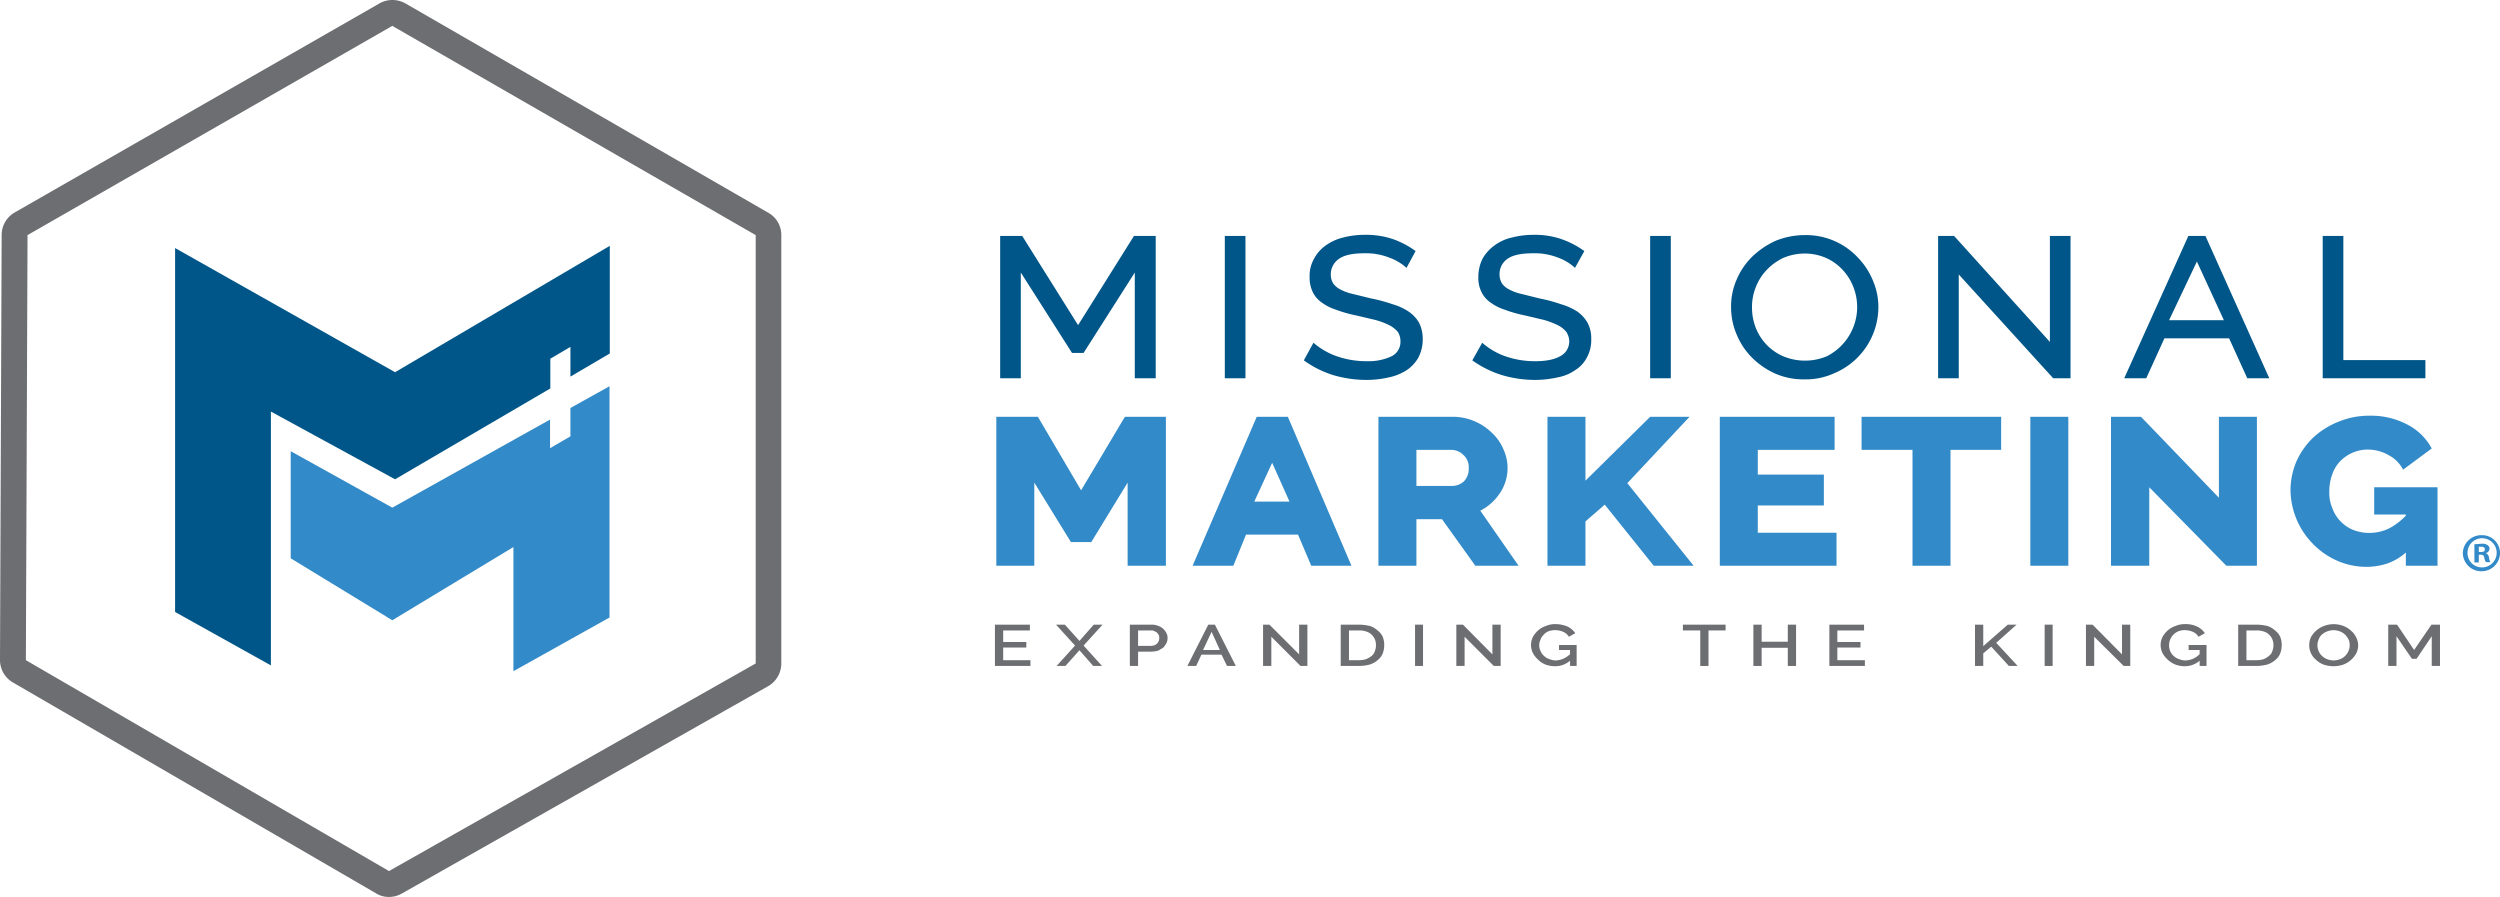 <svg xmlns="http://www.w3.org/2000/svg" viewBox="0 0 908.1 325.8"><title>MissionalMarketing</title><path d="M412.2,137.4V99l-18.6,29.2h-4.2L370.8,99v38.4h-7.5V85.7h8l20.3,32.4,20.3-32.4h7.9v51.7Z" style="fill:#005688"/><path d="M444.9,137.4V85.7h7.5v51.7Z" style="fill:#005688"/><path d="M510.9,97.3a18.6,18.6,0,0,0-6.2-3.7,23.1,23.1,0,0,0-9-1.6c-4.2,0-7.3.6-9.3,2a6.8,6.8,0,0,0-3,5.8,6.2,6.2,0,0,0,.9,3.2,7.3,7.3,0,0,0,2.7,2.2,17.2,17.2,0,0,0,4.5,1.6l6.5,1.6a56.4,56.4,0,0,1,7.8,2.1,21.1,21.1,0,0,1,5.9,2.7,12.4,12.4,0,0,1,3.8,4.1,13.4,13.4,0,0,1,1.3,5.9,14.4,14.4,0,0,1-1.6,6.7,13.5,13.5,0,0,1-4.3,4.6,19.3,19.3,0,0,1-6.5,2.6,35.7,35.7,0,0,1-8,.9,42.6,42.6,0,0,1-12.3-1.8,37.1,37.1,0,0,1-10.5-5.3l3.5-6.4a26.3,26.3,0,0,0,7.9,4.7,32.6,32.6,0,0,0,11.6,2,19.5,19.5,0,0,0,8.9-1.8,5.8,5.8,0,0,0,3.2-5.4,6.2,6.2,0,0,0-1-3.5,10.3,10.3,0,0,0-3.1-2.4,28.2,28.2,0,0,0-5.1-1.9l-6.8-1.6a47.9,47.9,0,0,1-7.4-2.1,17.7,17.7,0,0,1-5.3-2.7,9.8,9.8,0,0,1-3.2-3.8,12.4,12.4,0,0,1-1.1-5.4,12.7,12.7,0,0,1,1.6-6.6,13.8,13.8,0,0,1,4.2-4.8,18.1,18.1,0,0,1,6.3-2.9,30.8,30.8,0,0,1,8-1,30,30,0,0,1,10.3,1.6,31.5,31.5,0,0,1,8.1,4.3Z" style="fill:#005688"/><path d="M572.1,97.3a18.2,18.2,0,0,0-6.1-3.7,23.1,23.1,0,0,0-9-1.6c-4.3,0-7.4.6-9.4,2a6.7,6.7,0,0,0-2.9,5.8,6.2,6.2,0,0,0,.9,3.2,7.3,7.3,0,0,0,2.7,2.2,17.2,17.2,0,0,0,4.5,1.6l6.4,1.6a56.4,56.4,0,0,1,7.8,2.1,23,23,0,0,1,6,2.7,13.2,13.2,0,0,1,3.7,4.1,12.1,12.1,0,0,1,1.3,5.9,13,13,0,0,1-1.6,6.7,11.9,11.9,0,0,1-4.3,4.6,16.3,16.3,0,0,1-6.4,2.6,37.2,37.2,0,0,1-8.1.9,42.4,42.4,0,0,1-12.2-1.8,37.6,37.6,0,0,1-10.6-5.3l3.6-6.4a25.8,25.8,0,0,0,7.8,4.7,32.6,32.6,0,0,0,11.6,2c3.8,0,6.8-.6,8.9-1.8a6,6,0,0,0,2.6-8.2,1.6,1.6,0,0,0-.4-.7,9.2,9.2,0,0,0-3.1-2.4,30.2,30.2,0,0,0-5-1.9l-6.8-1.6a47.9,47.9,0,0,1-7.4-2.1,17.7,17.7,0,0,1-5.3-2.7,9.8,9.8,0,0,1-3.2-3.8,11.2,11.2,0,0,1-1.1-5.4,14.9,14.9,0,0,1,1.5-6.6,15.2,15.2,0,0,1,4.3-4.8,16.5,16.5,0,0,1,6.3-2.9,30.8,30.8,0,0,1,8-1,29.4,29.4,0,0,1,10.2,1.6,32.1,32.1,0,0,1,8.2,4.3Z" style="fill:#005688"/><path d="M599.4,137.4V85.7h7.5v51.7Z" style="fill:#005688"/><path d="M655.5,137.8a25.6,25.6,0,0,1-10.9-2.2,28.5,28.5,0,0,1-8.5-6,25.7,25.7,0,0,1-5.4-8.4,25,25,0,0,1-1.9-9.7,24,24,0,0,1,2-9.9,25.9,25.9,0,0,1,5.6-8.3,30.5,30.5,0,0,1,8.5-5.8,28,28,0,0,1,10.7-2.1,25.7,25.7,0,0,1,19.3,8.2,26.4,26.4,0,0,1,5.5,8.5,24.2,24.2,0,0,1,1.9,9.6,26.1,26.1,0,0,1-16.1,23.9A24.7,24.7,0,0,1,655.5,137.8Zm-19.1-26.2a20.1,20.1,0,0,0,1.3,7.3,18.7,18.7,0,0,0,10,10.5,20.6,20.6,0,0,0,15.9,0,20.1,20.1,0,0,0,11-17.9,20.2,20.2,0,0,0-1.4-7.3,19.1,19.1,0,0,0-3.9-6.2,18.4,18.4,0,0,0-6-4.3,19.1,19.1,0,0,0-7.8-1.6,19.8,19.8,0,0,0-8,1.7,20.6,20.6,0,0,0-6,4.5,18.9,18.9,0,0,0-3.8,6.2A19.4,19.4,0,0,0,636.4,111.6Z" style="fill:#005688"/><path d="M711.5,99.7v37.7H704V85.7h5.8l34.8,38.5V85.7h7.5v51.7h-6.3Z" style="fill:#005688"/><path d="M771.6,137.4l23.3-51.7h6.2l23.2,51.7h-8l-6.6-14.5H786.2l-6.6,14.5ZM798,95l-10.1,21.3h19.9Z" style="fill:#005688"/><path d="M843.7,137.4V85.7h7.5v45.1H881v6.6Z" style="fill:#005688"/><path d="M409.6,205.5V175.3l-13.2,21.6H389l-13.3-21.6v30.2H361.9V151.4H377l15.7,26.7,15.9-26.7h14.9v54.1Z" style="fill:#328ac8"/><path d="M433.2,205.5l23.3-54.1h11.3l23.1,54.1H476.3l-4.8-11.3H452.6L448,205.5Zm28.9-37.4-6.5,14.1h12.8Z" style="fill:#328ac8"/><path d="M500.7,205.5V151.4h27.2a19.7,19.7,0,0,1,7.9,1.7,20,20,0,0,1,6.2,4.2,17,17,0,0,1,4.1,5.9,16.2,16.2,0,0,1-1.2,15.8,18.7,18.7,0,0,1-7.2,6.5l13.9,20H535.9l-12.1-16.9h-9.3v16.9Zm13.8-29h13a6.3,6.3,0,0,0,4.3-1.7,6.5,6.5,0,0,0,1.7-4.8,5.9,5.9,0,0,0-2-4.8,6.3,6.3,0,0,0-4.5-1.8H514.5Z" style="fill:#328ac8"/><path d="M562.1,205.5V151.4h13.8v23.2l23.5-23.2h14.3l-22.6,24.1,24.1,30H600.7l-17.8-22.2-7,6.1v16.1Z" style="fill:#328ac8"/><path d="M667.1,193.5v12H624.7V151.4h41.7v12H638.5v9h24v11.2h-24v9.9Z" style="fill:#328ac8"/><path d="M726.9,163.4H708.5v42.1H694.7V163.4H676.2v-12h50.7Z" style="fill:#328ac8"/><path d="M737.5,205.5V151.4h13.8v54.1Z" style="fill:#328ac8"/><path d="M780.7,177v28.5H766.8V151.4h10.9L806,180.8V151.4h13.8v54.1H808.7Z" style="fill:#328ac8"/><path d="M873.9,200.7a20.3,20.3,0,0,1-6.8,4,24.2,24.2,0,0,1-7.6,1.2,26.4,26.4,0,0,1-10.7-2.3,27.9,27.9,0,0,1-8.7-6.1A28.4,28.4,0,0,1,832,178a27.1,27.1,0,0,1,2.2-10.5,27.5,27.5,0,0,1,6.1-8.6,29.7,29.7,0,0,1,9.1-5.7,29.2,29.2,0,0,1,11.3-2.2,28.2,28.2,0,0,1,13.7,3.2,20.8,20.8,0,0,1,8.9,8.7l-10.4,7.7a12.3,12.3,0,0,0-5.3-5.3,15.3,15.3,0,0,0-7.5-2,13.9,13.9,0,0,0-5.7,1.2,14.2,14.2,0,0,0-4.5,3.2,12.9,12.9,0,0,0-2.8,4.8,17.6,17.6,0,0,0-1,6,14.1,14.1,0,0,0,1.1,6.1,13.5,13.5,0,0,0,7.6,7.9,16.5,16.5,0,0,0,12.9-.5,23.6,23.6,0,0,0,6.2-4.7v-.4H862.4V177h23v28.5H873.9Z" style="fill:#328ac8"/><path d="M142.5,9.4l132,76V241L141.3,316.4,9.4,239.8,10,85.4l132.5-76m0-9.4a9.3,9.3,0,0,0-4.6,1.2L5.3,77.2A9.4,9.4,0,0,0,.6,85.3L0,239.8a9.4,9.4,0,0,0,4.7,8.1l131.9,76.6a8.5,8.5,0,0,0,4.7,1.3,9.3,9.3,0,0,0,4.6-1.2l133.2-75.4a9.5,9.5,0,0,0,4.7-8.2V85.4a9.2,9.2,0,0,0-4.7-8.1L147.2,1.2A9.7,9.7,0,0,0,142.5,0Z" style="fill:#6d6e71"/><path d="M374.3,239.8v2.1H361.4v-15h12.7V229h-9.7v4.2h8.4v2h-8.4v4.6Z" style="fill:#6d6e71"/><path d="M386.8,226.9l5.3,5.9,5.2-5.9h3.2l-6.9,7.6,6.7,7.4h-3.2l-5-5.7-5.1,5.7h-3.2l6.7-7.4-6.9-7.6Z" style="fill:#6d6e71"/><path d="M410.4,241.9v-15h7.9a5.9,5.9,0,0,1,2.3.4,5.2,5.2,0,0,1,1.9,1.1,4.8,4.8,0,0,1,1.2,1.6,3.3,3.3,0,0,1,.4,1.7,4.1,4.1,0,0,1-.4,1.9,9.1,9.1,0,0,1-1.1,1.6l-1.8,1.1a10,10,0,0,1-2.4.4h-5v5.2Zm3-7.3h4.9l1.1-.2.9-.6.6-.9a5,5,0,0,0,.2-1.2,4.3,4.3,0,0,0-.2-1.1l-.7-.9-1-.5a2,2,0,0,0-1.1-.2h-4.7Z" style="fill:#6d6e71"/><path d="M431.3,241.9l7.6-15h2.4l7.6,15h-3.2l-2-4.1h-7.3l-1.9,4.1Zm8.8-12.4-3.1,6.6h6.1Z" style="fill:#6d6e71"/><path d="M461.8,231.3v10.6h-3v-15h2.3l10.8,10.8V226.9h3v15h-2.5Z" style="fill:#6d6e71"/><path d="M487,241.9v-15h6.7a18.3,18.3,0,0,1,4,.5,8.1,8.1,0,0,1,2.8,1.7,5.8,5.8,0,0,1,1.8,2.3,7.9,7.9,0,0,1,.5,3,8.1,8.1,0,0,1-.6,3.1,5.8,5.8,0,0,1-1.8,2.3,8.3,8.3,0,0,1-2.9,1.6,15.8,15.8,0,0,1-3.8.5Zm12.8-7.5a5.4,5.4,0,0,0-.4-2.2,5.2,5.2,0,0,0-1.2-1.7,4.5,4.5,0,0,0-1.9-1.1,7.5,7.5,0,0,0-2.6-.4H490v10.8h3.7a7.5,7.5,0,0,0,2.6-.4,8.2,8.2,0,0,0,2-1.2,3.4,3.4,0,0,0,1.1-1.7A5.2,5.2,0,0,0,499.8,234.4Z" style="fill:#6d6e71"/><path d="M514,241.9v-15h2.9v15Z" style="fill:#6d6e71"/><path d="M532,231.3v10.6h-3v-15h2.4l10.7,10.8V226.9h3v15h-2.5Z" style="fill:#6d6e71"/><path d="M570.3,240a8.2,8.2,0,0,1-5.4,2,10.3,10.3,0,0,1-3.5-.6,8,8,0,0,1-2.7-1.8,8.8,8.8,0,0,1-1.9-2.4,6.6,6.6,0,0,1,0-5.8,8.8,8.8,0,0,1,1.9-2.4,7.8,7.8,0,0,1,2.8-1.6,8.4,8.4,0,0,1,3.5-.7,11.2,11.2,0,0,1,4.4.9,7.2,7.2,0,0,1,2.8,2.4l-2.3,1.3a4.6,4.6,0,0,0-2.1-1.8,7.2,7.2,0,0,0-2.9-.6,6.7,6.7,0,0,0-2.4.4,4.6,4.6,0,0,0-1.8,1.3,3.9,3.9,0,0,0-1.1,1.7,4.7,4.7,0,0,0,0,4.2,4.6,4.6,0,0,0,1.3,1.8,4.5,4.5,0,0,0,1.9,1.1,5.9,5.9,0,0,0,2.3.5,7.8,7.8,0,0,0,5.2-2.3v-1.5h-4v-1.8h6.4v7.6h-2.4Z" style="fill:#6d6e71"/><path d="M626.8,229h-6.2v12.9h-3V229h-6.3v-2.1h15.5Z" style="fill:#6d6e71"/><path d="M652.4,226.9v15h-3v-6.6h-9.5v6.6h-3v-15h3v6.2h9.5v-6.2Z" style="fill:#6d6e71"/><path d="M677.4,239.8v2.1H664.5v-15h12.6V229h-9.7v4.2h8.4v2h-8.4v4.6Z" style="fill:#6d6e71"/><path d="M717.4,241.9v-15h3v7.8l8.9-7.8h3.2l-7.4,6.6,7.8,8.4h-3.2l-6.4-7-2.9,2.4v4.6Z" style="fill:#6d6e71"/><path d="M742.7,241.9v-15h2.9v15Z" style="fill:#6d6e71"/><path d="M760.7,231.3v10.6h-3v-15h2.4l10.7,10.8V226.9h3v15h-2.4Z" style="fill:#6d6e71"/><path d="M799,240a8.2,8.2,0,0,1-5.4,2,9.7,9.7,0,0,1-3.4-.6,8.4,8.4,0,0,1-2.8-1.8,8.8,8.8,0,0,1-1.9-2.4,6.6,6.6,0,0,1,0-5.8,8.8,8.8,0,0,1,1.9-2.4,7.8,7.8,0,0,1,2.8-1.6,8.4,8.4,0,0,1,3.5-.7,9.7,9.7,0,0,1,4.4.9,7.2,7.2,0,0,1,2.8,2.4l-2.3,1.3a4.6,4.6,0,0,0-2.1-1.8,7.2,7.2,0,0,0-2.9-.6,5.9,5.9,0,0,0-2.3.4,5.5,5.5,0,0,0-3,3,5.7,5.7,0,0,0,0,4.2,4.6,4.6,0,0,0,1.3,1.8,4.5,4.5,0,0,0,1.9,1.1,5.9,5.9,0,0,0,2.3.5,7.4,7.4,0,0,0,5.2-2.3v-1.5h-4v-1.8h6.5v7.6H799Z" style="fill:#6d6e71"/><path d="M813,241.9v-15h6.7a18.3,18.3,0,0,1,4,.5,8.1,8.1,0,0,1,2.8,1.7,5.8,5.8,0,0,1,1.8,2.3,7.9,7.9,0,0,1,.5,3,8.1,8.1,0,0,1-.6,3.1,5.8,5.8,0,0,1-1.8,2.3,8.3,8.3,0,0,1-2.9,1.6,15.8,15.8,0,0,1-3.8.5Zm12.8-7.5a5.4,5.4,0,0,0-.4-2.2,5.2,5.2,0,0,0-1.2-1.7,4.5,4.5,0,0,0-1.9-1.1,7.5,7.5,0,0,0-2.6-.4H816v10.8h3.7a7.5,7.5,0,0,0,2.6-.4,6.2,6.2,0,0,0,1.9-1.2,3,3,0,0,0,1.2-1.7A5.2,5.2,0,0,0,825.8,234.4Z" style="fill:#6d6e71"/><path d="M847.6,242a11.3,11.3,0,0,1-3.6-.6,8.4,8.4,0,0,1-2.8-1.8,6.9,6.9,0,0,1-1.8-2.4,6.7,6.7,0,0,1-.6-2.8,7.2,7.2,0,0,1,.6-2.9,9,9,0,0,1,4.7-4.1,9.9,9.9,0,0,1,7.2,0,8.4,8.4,0,0,1,2.8,1.8,6.9,6.9,0,0,1,1.8,2.4,6.4,6.4,0,0,1,0,5.7,9,9,0,0,1-4.7,4.1A11.3,11.3,0,0,1,847.6,242Zm-5.8-7.6a4.5,4.5,0,0,0,.4,2,4.4,4.4,0,0,0,1.2,1.8,5.7,5.7,0,0,0,1.8,1.2,7,7,0,0,0,2.5.5,6.9,6.9,0,0,0,2.4-.5,5,5,0,0,0,1.9-1.3,5.4,5.4,0,0,0,1.5-3.7,5.2,5.2,0,0,0-.4-2.1,6.6,6.6,0,0,0-1.2-1.7,5.7,5.7,0,0,0-1.8-1.2,6.9,6.9,0,0,0-2.4-.5,7,7,0,0,0-2.5.5,6.2,6.2,0,0,0-1.9,1.2,4.2,4.2,0,0,0-1.1,1.8A4.5,4.5,0,0,0,841.8,234.4Z" style="fill:#6d6e71"/><path d="M883.3,241.9V231.1l-5.5,8.2h-1.7l-5.6-8.2v10.8h-3v-15h3.2l6.2,9.2,6.3-9.2h3.1v15Z" style="fill:#6d6e71"/><polygon points="207.2 148.2 207.2 158.5 199.8 162.8 199.8 152.4 142.5 184.4 105.6 163.9 105.6 202.8 142.5 225.3 186.5 198.7 186.5 243.8 221.4 224.3 221.4 140.3 207.2 148.2" style="fill:#328ac8"/><polygon points="143.5 135.2 63.6 90.1 63.6 222.3 98.4 241.7 98.4 149.5 143.5 174.1 199.9 141.1 199.9 130.3 207.2 126 207.2 136.8 221.5 128.4 221.5 89.3 143.5 135.2" style="fill:#005688"/><path d="M908.1,200.8a6.7,6.7,0,0,1-6.5,6.7h-.2a6.7,6.7,0,0,1-6.8-6.6h0a6.7,6.7,0,0,1,6.7-6.5h.1a6.5,6.5,0,0,1,6.7,6.3Zm-11.8,0a5.2,5.2,0,0,0,5.1,5.3h0a5.3,5.3,0,1,0-5.1-5.5Zm4.1,3.5h-1.6v-6.6l2.6-.2a3.4,3.4,0,0,1,2.2.5,1.7,1.7,0,0,1,.7,1.4,1.7,1.7,0,0,1-1.4,1.5h0a2,2,0,0,1,1.2,1.6,4.8,4.8,0,0,0,.5,1.7H903a4.4,4.4,0,0,1-.6-1.6c-.1-.8-.5-1.1-1.3-1.1h-.7Zm0-3.8h.7c.9,0,1.5-.2,1.5-.9s-.4-1-1.4-1h-.8Z" style="fill:#328ac8"/></svg>